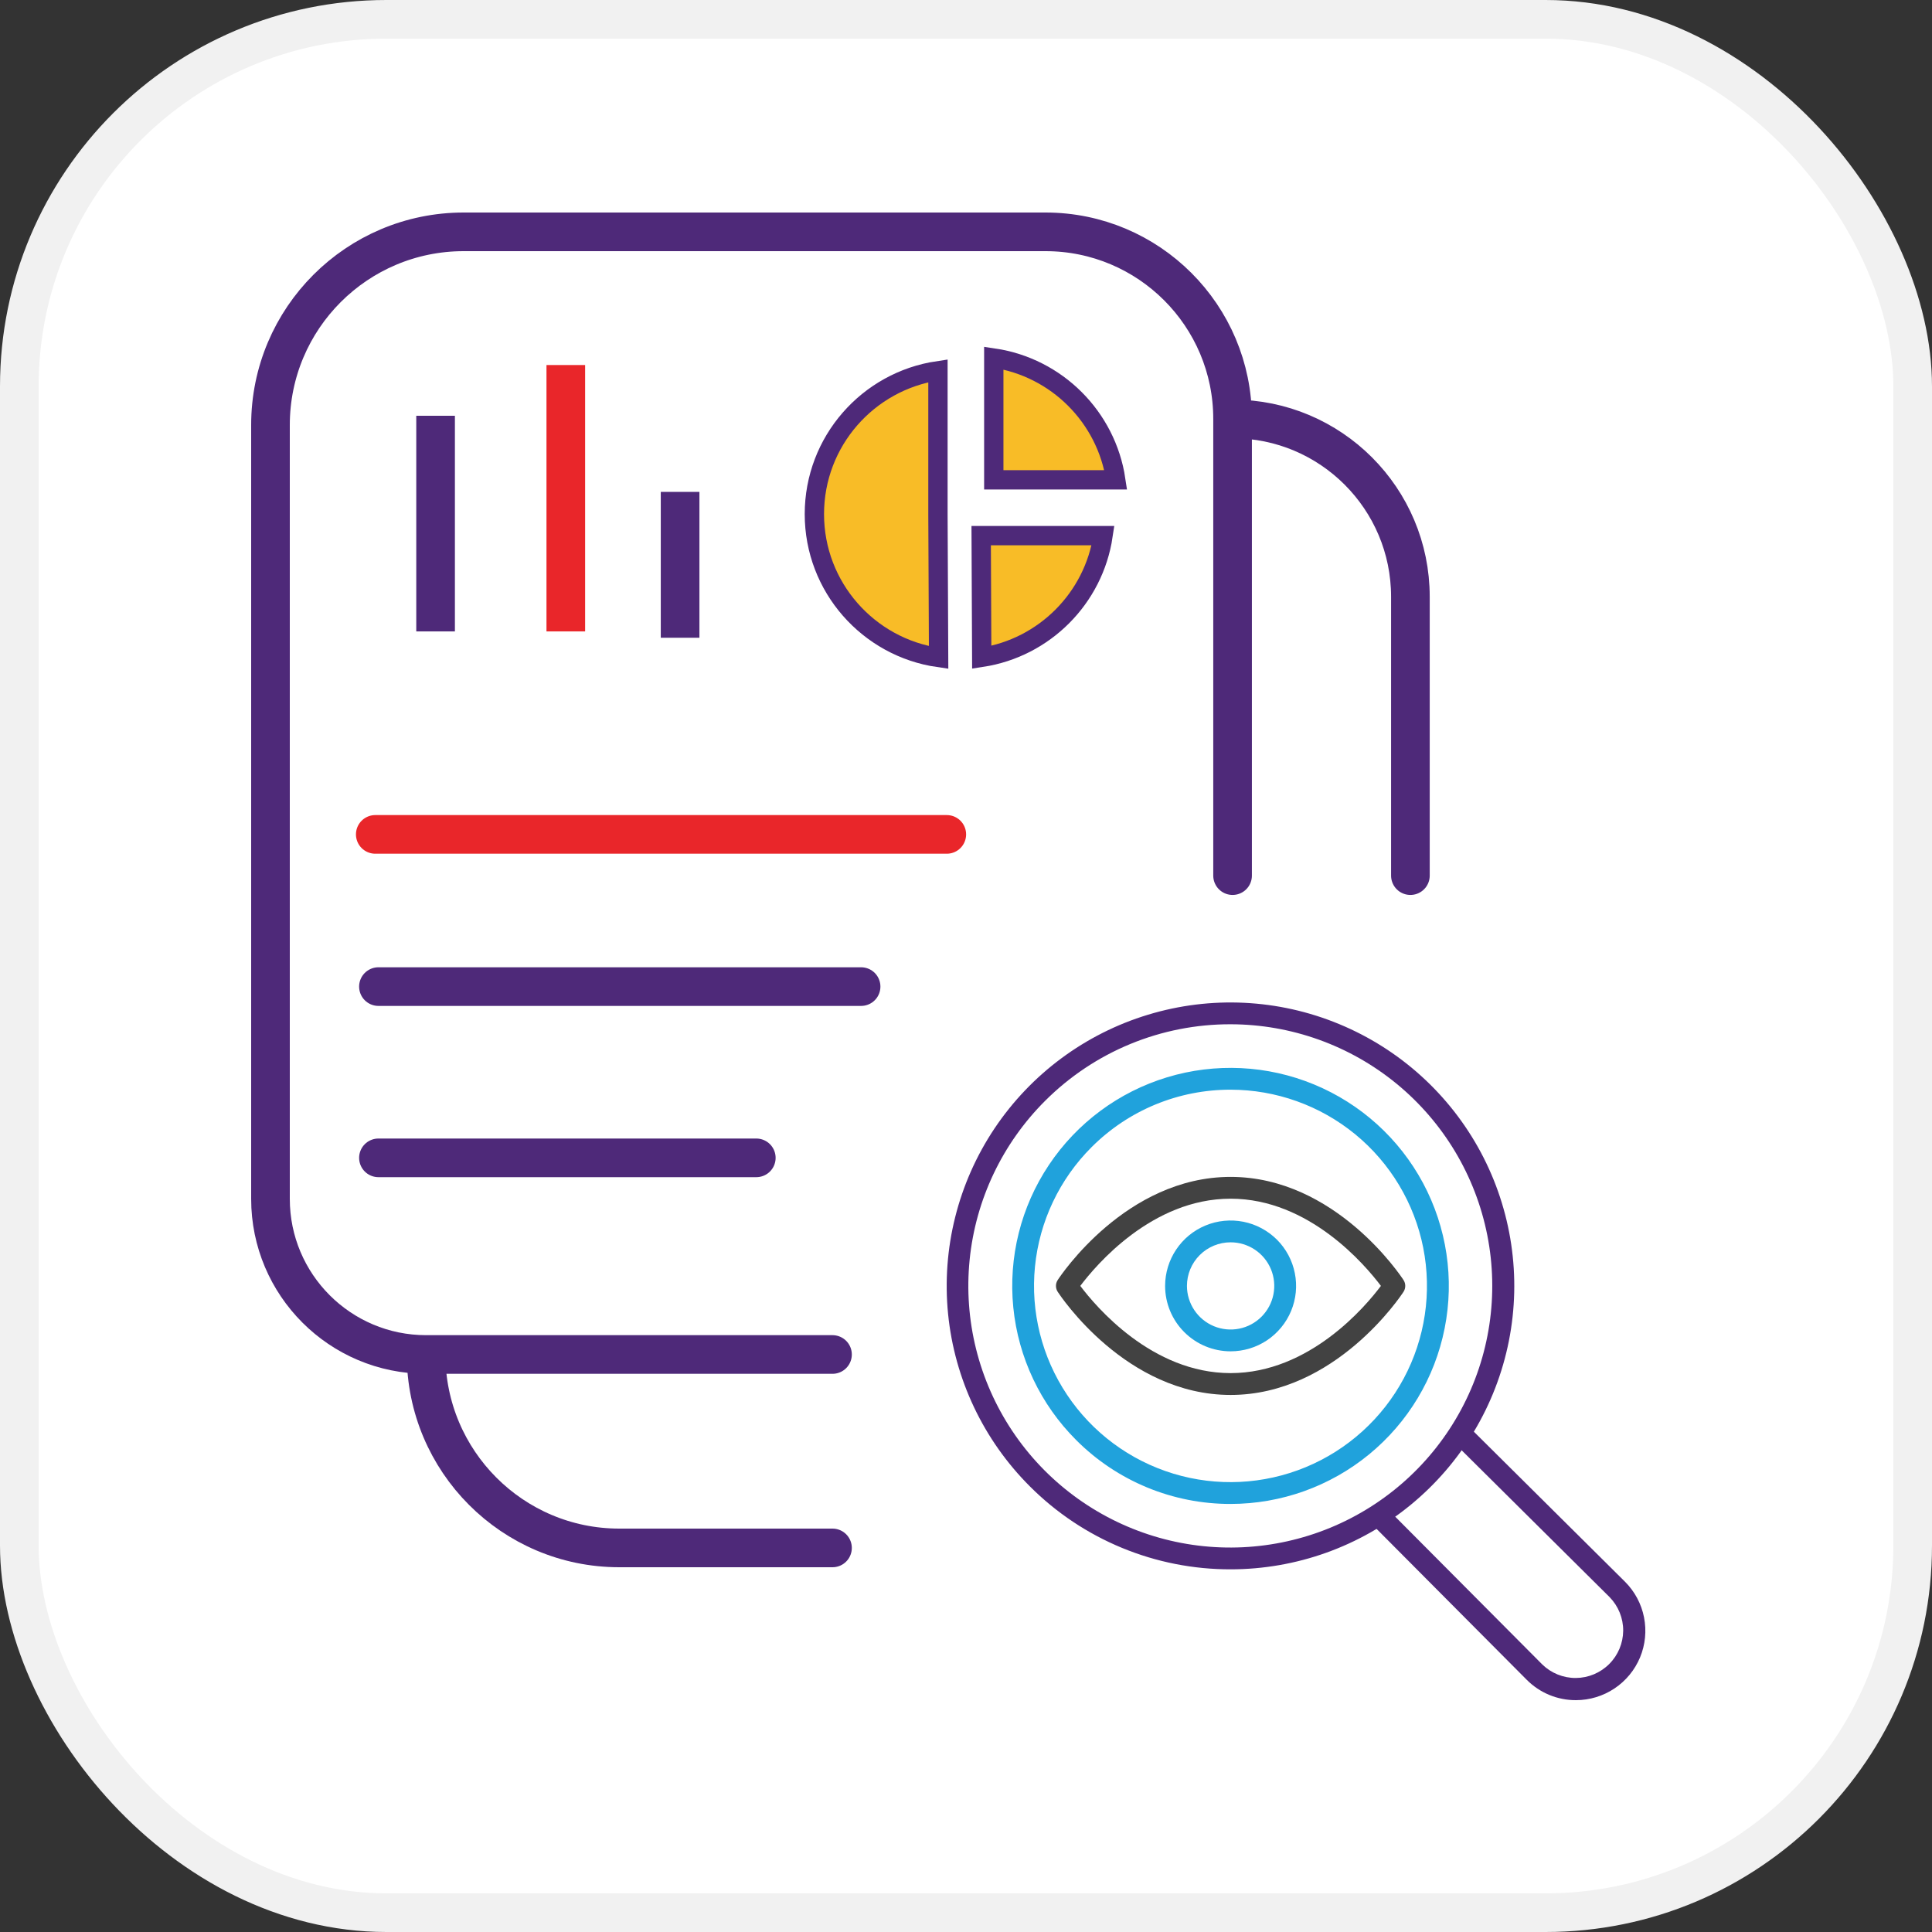 <svg xmlns="http://www.w3.org/2000/svg" width="50" height="50" viewBox="0 0 50 50" fill="none"><rect x="0" y="0" width="50" height="50" fill="#333333" stroke="none"/><rect x="0.5" y="0.5" width="49" height="49" rx="9.5" fill="white"></rect><rect x="0.5" y="0.5" width="49" height="49" rx="9.5" stroke="#F1F1F1"></rect><g clip-path="url(#clip0_3208_24189)"><path d="M35.802 39.345L39.713 43.276C39.998 43.559 40.383 43.718 40.785 43.718C41.187 43.718 41.572 43.559 41.857 43.276C42.141 42.992 42.3 42.607 42.3 42.206C42.3 41.804 42.141 41.419 41.857 41.135L37.921 37.229" fill="white"></path><path d="M40.785 44C41.141 44 41.488 43.894 41.783 43.697C42.078 43.5 42.309 43.22 42.445 42.892C42.581 42.564 42.616 42.203 42.547 41.855C42.478 41.507 42.307 41.187 42.056 40.936L38.12 37.029C38.094 37.003 38.063 36.982 38.028 36.968C37.994 36.954 37.957 36.947 37.92 36.947C37.883 36.947 37.846 36.954 37.812 36.969C37.778 36.983 37.747 37.004 37.721 37.03C37.694 37.056 37.674 37.088 37.66 37.122C37.645 37.156 37.638 37.193 37.639 37.23C37.639 37.267 37.646 37.304 37.66 37.338C37.675 37.372 37.696 37.403 37.722 37.429L41.658 41.335C41.884 41.568 42.01 41.879 42.008 42.203C42.005 42.527 41.875 42.837 41.646 43.065C41.417 43.294 41.106 43.424 40.782 43.426C40.458 43.428 40.146 43.302 39.914 43.076L36.003 39.146C35.95 39.093 35.879 39.063 35.803 39.063C35.728 39.062 35.657 39.092 35.603 39.145C35.55 39.197 35.52 39.269 35.52 39.344C35.52 39.419 35.549 39.491 35.602 39.544L39.514 43.475C39.681 43.642 39.879 43.775 40.097 43.865C40.315 43.955 40.549 44.001 40.785 44Z" fill="#4E2979"></path><path d="M26.854 38.266C24.096 35.512 24.096 31.046 26.854 28.292C29.612 25.537 34.084 25.537 36.841 28.292C39.599 31.046 39.599 35.512 36.841 38.266C34.084 41.021 29.612 41.021 26.854 38.266Z" fill="white"></path><path d="M31.848 40.614C33.547 40.614 35.194 40.025 36.507 38.947C37.82 37.87 38.718 36.372 39.049 34.707C39.38 33.042 39.122 31.315 38.321 29.818C37.519 28.322 36.223 27.15 34.652 26.501C33.082 25.852 31.335 25.767 29.71 26.261C28.084 26.754 26.68 27.796 25.736 29.207C24.793 30.619 24.369 32.313 24.536 34.002C24.704 35.691 25.453 37.27 26.655 38.469C27.336 39.151 28.146 39.691 29.037 40.059C29.928 40.427 30.884 40.616 31.848 40.614ZM31.848 26.508C33.417 26.51 34.936 27.055 36.147 28.05C37.359 29.046 38.187 30.43 38.491 31.967C38.795 33.504 38.556 35.099 37.814 36.479C37.073 37.86 35.875 38.941 34.425 39.539C32.975 40.136 31.362 40.213 29.862 39.756C28.361 39.298 27.066 38.336 26.197 37.032C25.328 35.728 24.938 34.163 25.094 32.604C25.25 31.045 25.943 29.589 27.054 28.483C27.684 27.855 28.431 27.357 29.254 27.018C30.077 26.679 30.958 26.506 31.848 26.508Z" fill="#4E2979"></path><path d="M28.053 37.069C25.957 34.976 25.957 31.582 28.053 29.489C30.149 27.395 33.547 27.395 35.643 29.489C37.739 31.582 37.739 34.976 35.643 37.069C33.547 39.163 30.149 39.163 28.053 37.069Z" fill="white"></path><path d="M31.848 38.922C33.155 38.921 34.421 38.468 35.431 37.64C36.442 36.811 37.133 35.659 37.387 34.378C37.642 33.098 37.444 31.769 36.828 30.617C36.211 29.466 35.214 28.564 34.006 28.065C32.798 27.566 31.454 27.501 30.204 27.88C28.953 28.26 27.873 29.061 27.147 30.147C26.421 31.233 26.095 32.536 26.224 33.835C26.353 35.134 26.929 36.349 27.854 37.271C28.378 37.796 29 38.211 29.686 38.495C30.371 38.778 31.106 38.923 31.848 38.922ZM31.848 28.201C33.024 28.202 34.164 28.61 35.073 29.355C35.982 30.101 36.604 31.139 36.833 32.291C37.061 33.444 36.883 34.64 36.328 35.675C35.773 36.711 34.875 37.523 33.788 37.972C32.701 38.421 31.492 38.48 30.366 38.138C29.241 37.796 28.269 37.076 27.616 36.098C26.963 35.121 26.669 33.948 26.785 32.779C26.901 31.61 27.419 30.517 28.252 29.686C28.724 29.214 29.284 28.84 29.901 28.585C30.518 28.33 31.18 28.2 31.848 28.201Z" fill="#20A2DC"></path><path d="M27.611 33.279C27.611 33.279 29.263 35.818 31.848 35.818C34.432 35.818 36.085 33.279 36.085 33.279C36.085 33.279 34.432 30.74 31.848 30.74C29.263 30.74 27.611 33.279 27.611 33.279Z" fill="white"></path><path d="M31.848 36.101C34.554 36.101 36.251 33.542 36.322 33.433C36.352 33.387 36.368 33.334 36.368 33.279C36.368 33.225 36.352 33.171 36.322 33.126C36.251 33.017 34.554 30.458 31.848 30.458C29.142 30.458 27.446 33.017 27.374 33.126C27.344 33.171 27.328 33.225 27.328 33.279C27.328 33.334 27.344 33.387 27.374 33.433C27.446 33.542 29.142 36.101 31.848 36.101ZM35.738 33.279C35.34 33.811 33.886 35.536 31.848 35.536C29.81 35.536 28.358 33.811 27.958 33.279C28.358 32.748 29.811 31.022 31.848 31.022C33.885 31.022 35.338 32.748 35.738 33.279Z" fill="#424242"></path><path d="M31.848 34.69C31.068 34.69 30.436 34.058 30.436 33.279C30.436 32.5 31.068 31.868 31.848 31.868C32.628 31.868 33.26 32.5 33.26 33.279C33.26 34.058 32.628 34.69 31.848 34.69Z" fill="white"></path><path d="M31.848 34.972C32.183 34.972 32.511 34.873 32.79 34.687C33.068 34.501 33.286 34.236 33.414 33.927C33.542 33.618 33.576 33.277 33.51 32.949C33.445 32.621 33.284 32.319 33.047 32.082C32.809 31.846 32.508 31.684 32.179 31.619C31.85 31.554 31.509 31.587 31.2 31.715C30.89 31.843 30.625 32.06 30.439 32.339C30.253 32.617 30.153 32.944 30.153 33.279C30.153 33.728 30.332 34.159 30.65 34.476C30.968 34.794 31.399 34.972 31.848 34.972ZM31.848 32.151C32.072 32.151 32.29 32.217 32.476 32.341C32.662 32.465 32.806 32.641 32.892 32.847C32.977 33.053 33 33.28 32.956 33.499C32.913 33.718 32.805 33.919 32.647 34.077C32.489 34.235 32.288 34.343 32.069 34.386C31.849 34.43 31.622 34.407 31.416 34.322C31.209 34.236 31.033 34.092 30.909 33.906C30.785 33.721 30.718 33.502 30.718 33.279C30.718 32.98 30.837 32.693 31.049 32.481C31.261 32.27 31.548 32.151 31.848 32.151Z" fill="#20A2DC"></path></g><path d="M21.545 35.054H11.027M31.899 10.842V10.842C31.899 8.168 29.731 6 27.057 6H12C9.239 6 7 8.239 7 11V31.027C7 33.251 8.803 35.054 11.027 35.054V35.054M31.899 10.842V10.842C34.441 10.842 36.501 12.903 36.501 15.444V22.661M31.899 10.842V22.661M11.027 35.054V35.054C11.027 37.815 13.265 40.06 16.027 40.06H21.545" stroke="#4E2979" stroke-linecap="round"></path><path d="M11.273 10.76V16.341" stroke="#4E2979"></path><path d="M14.643 9.447V16.341" stroke="#E9262A"></path><path d="M17.601 12.73V16.505" stroke="#4E2979"></path><path d="M9.712 21.594H24.503" stroke="#E9262A" stroke-linecap="round"></path><path d="M9.794 25.533H22.285" stroke="#4E2979" stroke-linecap="round"></path><path d="M9.794 29.965H19.573" stroke="#4E2979" stroke-linecap="round"></path><path d="M24.291 17.017C22.473 16.755 21.076 15.192 21.076 13.305C21.076 11.422 22.464 9.864 24.274 9.595L24.274 13.305L24.274 13.305L24.274 13.306L24.274 13.307L24.291 17.017ZM25.393 13.862H28.547C28.305 15.482 27.027 16.764 25.407 17.012L25.393 13.862ZM25.719 9.266C27.347 9.508 28.633 10.793 28.876 12.418H25.719V9.266Z" fill="#F8BC27" stroke="#4E2979" stroke-width="0.5"></path><defs><clipPath id="clip0_3208_24189"><rect width="18.078" height="18.056" fill="white" transform="matrix(-1 0 0 1 42.582 25.944)"></rect></clipPath></defs></svg>